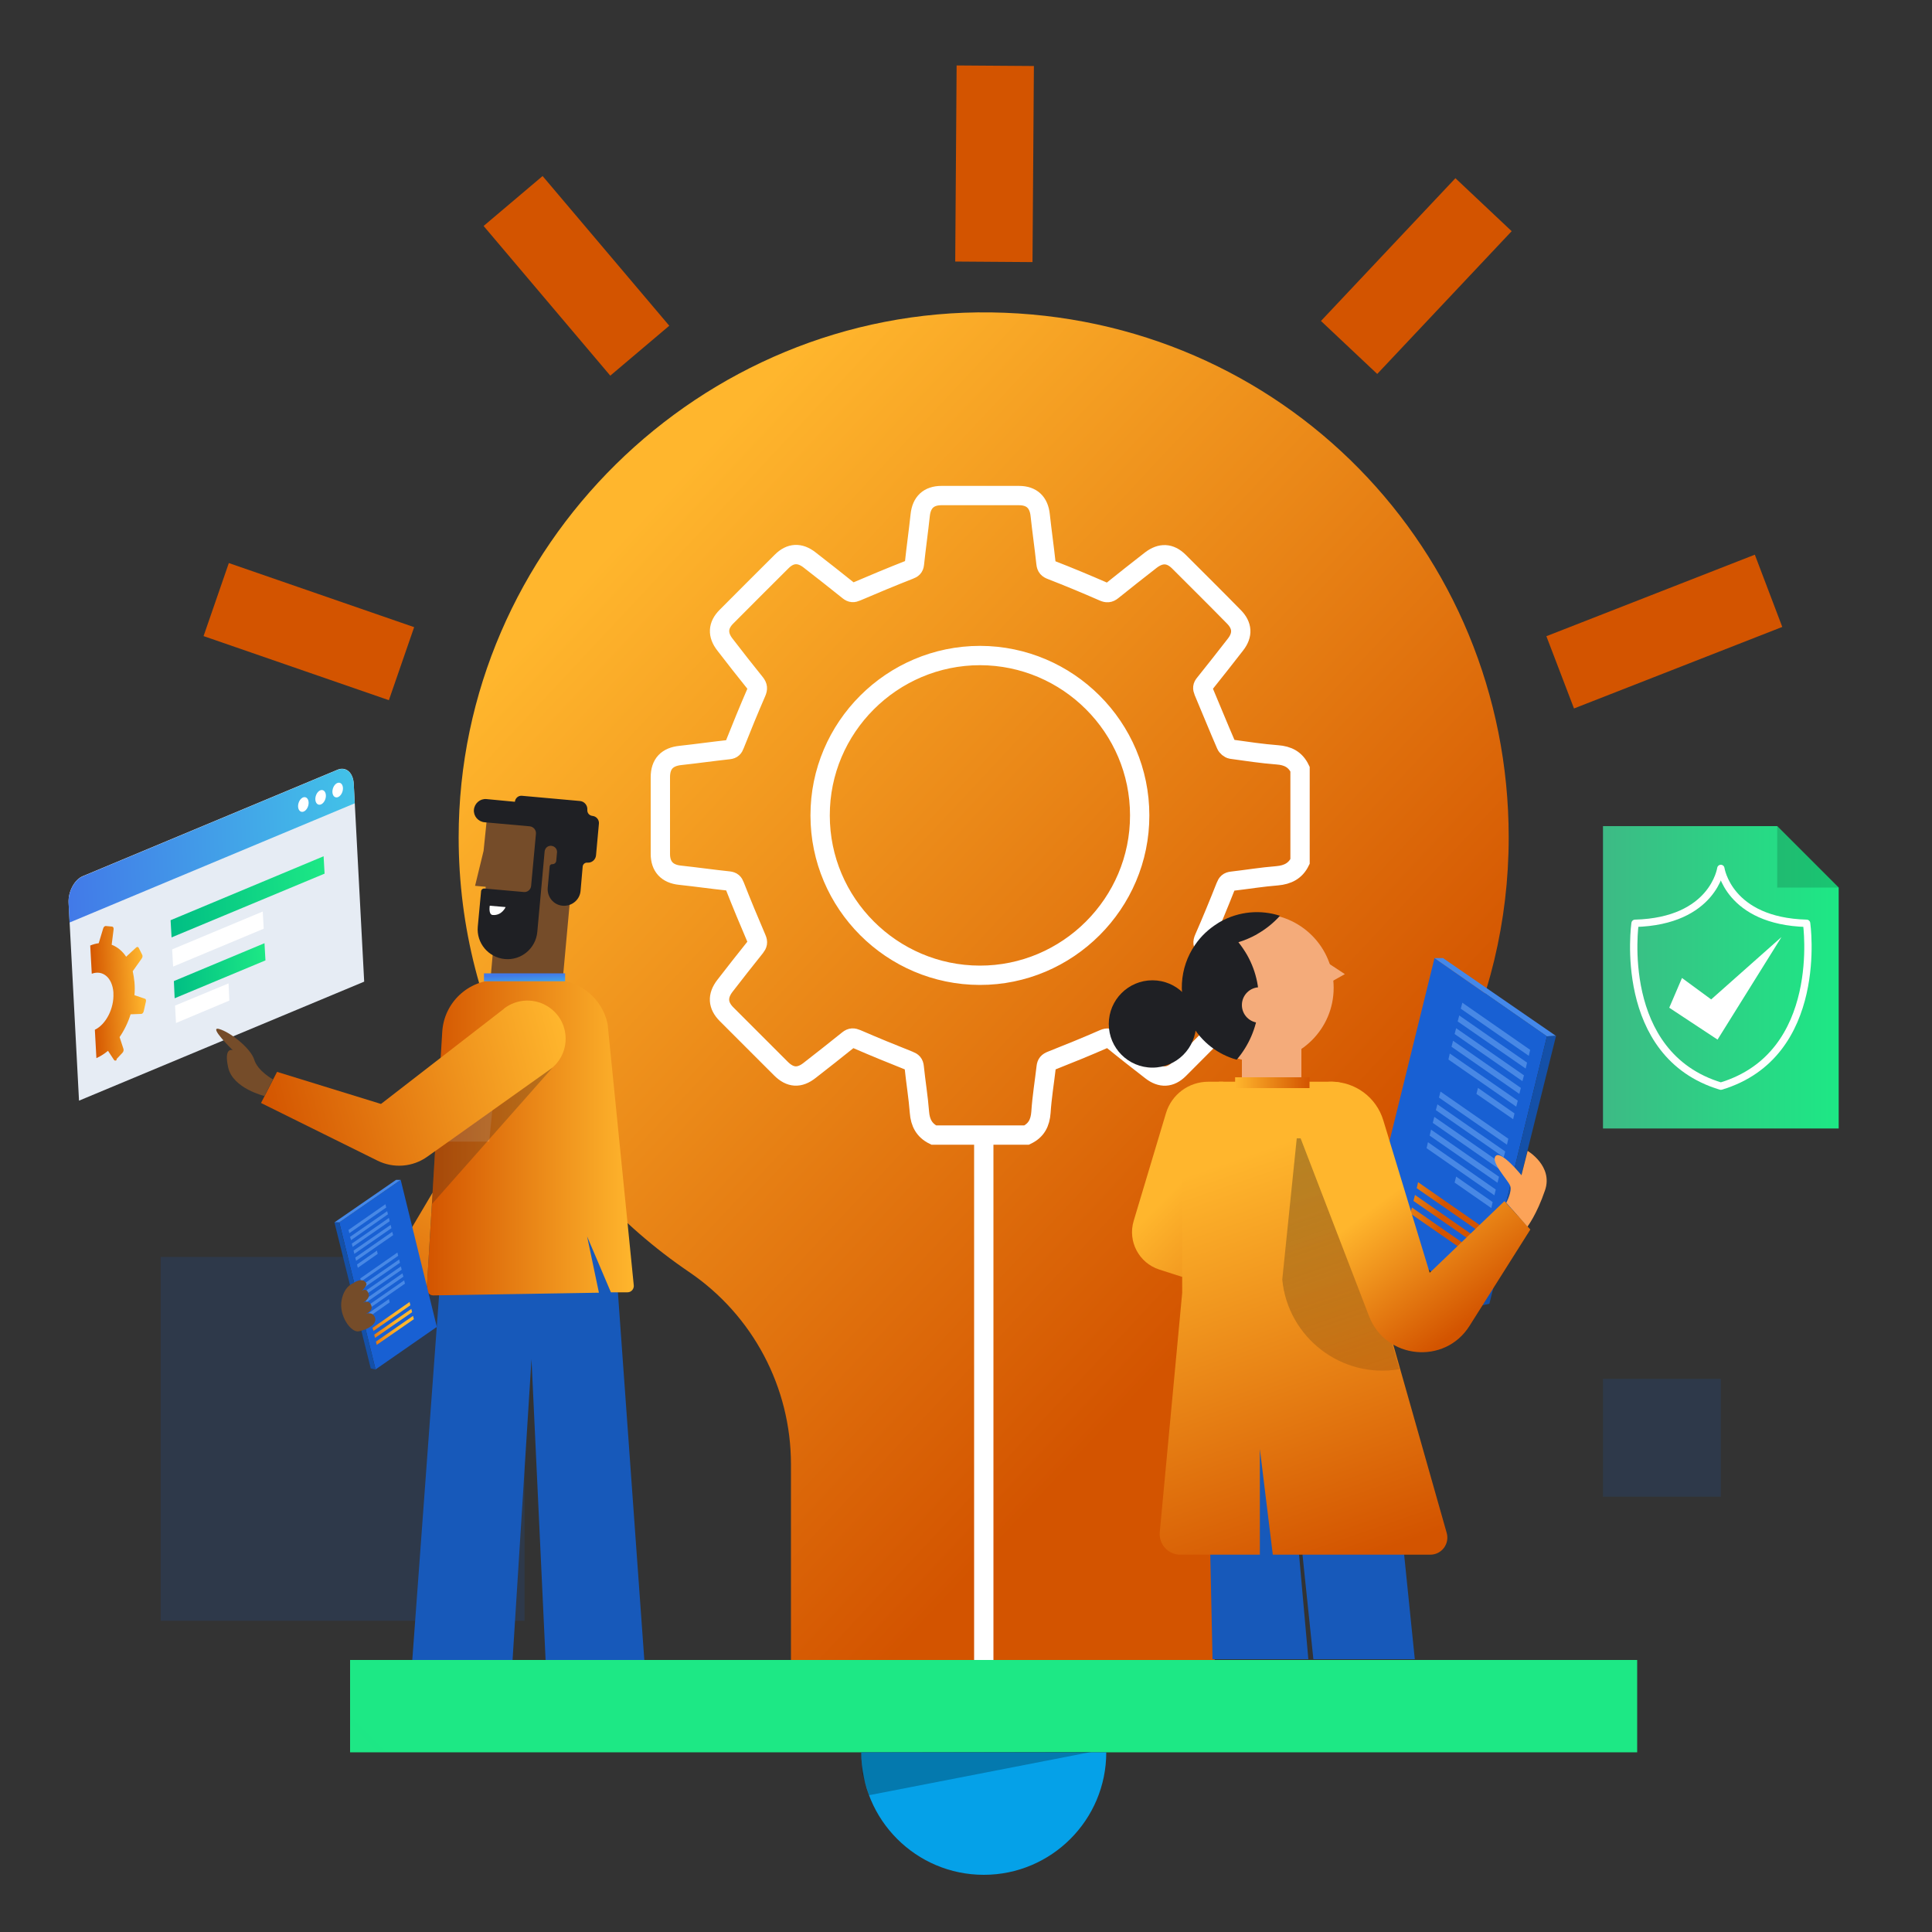 <?xml version="1.0" encoding="UTF-8"?>
<svg id="Layer_1" data-name="Layer 1" xmlns="http://www.w3.org/2000/svg" xmlns:xlink="http://www.w3.org/1999/xlink" viewBox="0 0 100 100">
  <rect x="0" y="0" width="100" height="100" fill="#333333" stroke="none"/>
  <defs>
    <style>
      .cls-1, .cls-2 {
        fill: #1860d3;
      }

      .cls-3 {
        fill: url(#linear-gradient-2);
      }

      .cls-4, .cls-5 {
        fill: #fff;
      }

      .cls-6 {
        fill: url(#linear-gradient-17);
      }

      .cls-7 {
        fill: url(#linear-gradient-18);
        opacity: .5;
      }

      .cls-8 {
        fill: #fca358;
      }

      .cls-9 {
        fill: url(#linear-gradient-15);
      }

      .cls-10 {
        stroke-miterlimit: 10;
      }

      .cls-10, .cls-11 {
        fill: none;
        stroke: #fff;
      }

      .cls-12 {
        fill: #1f2024;
      }

      .cls-13 {
        fill: #e6ecf4;
      }

      .cls-2, .cls-14, .cls-5 {
        opacity: .15;
      }

      .cls-15 {
        fill: url(#linear-gradient-28);
      }

      .cls-16 {
        fill: url(#linear-gradient-14);
      }

      .cls-17 {
        fill: url(#linear-gradient-20);
      }

      .cls-18 {
        fill: url(#linear-gradient-6);
      }

      .cls-19 {
        fill: #f4ab7a;
      }

      .cls-20 {
        fill: url(#linear-gradient-11);
      }

      .cls-21 {
        fill: #1759ba;
      }

      .cls-22 {
        fill: #754c29;
      }

      .cls-23 {
        fill: url(#linear-gradient-10);
      }

      .cls-24 {
        fill: #1450a8;
      }

      .cls-25 {
        fill: #4488ea;
      }

      .cls-26 {
        fill: #4888e5;
      }

      .cls-27 {
        fill: url(#linear-gradient-16);
      }

      .cls-28 {
        fill: #231f20;
      }

      .cls-28, .cls-29 {
        opacity: .25;
      }

      .cls-30 {
        fill: url(#linear-gradient-21);
      }

      .cls-31 {
        fill: url(#linear-gradient-25);
      }

      .cls-32 {
        fill: url(#linear-gradient-5);
      }

      .cls-33 {
        fill: url(#linear-gradient-7);
      }

      .cls-34 {
        fill: url(#linear-gradient-24);
      }

      .cls-35 {
        fill: url(#linear-gradient-9);
      }

      .cls-36 {
        fill: url(#linear-gradient-22);
      }

      .cls-37 {
        fill: url(#linear-gradient-3);
      }

      .cls-38 {
        fill: url(#linear-gradient);
      }

      .cls-39 {
        fill: url(#linear-gradient-27);
      }

      .cls-40 {
        fill: url(#linear-gradient-23);
      }

      .cls-41 {
        fill: url(#linear-gradient-19);
      }

      .cls-42 {
        fill: url(#linear-gradient-4);
      }

      .cls-11 {
        stroke-linejoin: round;
        stroke-width: .38px;
      }

      .cls-43 {
        fill: url(#linear-gradient-8);
      }

      .cls-44 {
        fill: url(#linear-gradient-12);
      }

      .cls-45 {
        fill: url(#linear-gradient-13);
      }

      .cls-46 {
        fill: url(#linear-gradient-26);
      }
    </style>
    <linearGradient id="linear-gradient" x1=".84" y1="40.11" x2="18.13" y2="40.11" gradientTransform="translate(.42 1.04) rotate(-22.67) scale(.93 1.08) skewX(-22.67)" gradientUnits="userSpaceOnUse">
      <stop offset="0" stop-color="#4279e8"/>
      <stop offset="1" stop-color="#42c2e8"/>
    </linearGradient>
    <linearGradient id="linear-gradient-2" x1="2" y1="44.87" x2="5.13" y2="44.87" gradientTransform="translate(.42 1.04) rotate(-22.67) scale(.93 1.08) skewX(-22.67)" gradientUnits="userSpaceOnUse">
      <stop offset="0" stop-color="#d35400"/>
      <stop offset="1" stop-color="#ffb62d"/>
    </linearGradient>
    <linearGradient id="linear-gradient-3" x1="6.84" y1="43.17" x2="16.12" y2="43.17" gradientTransform="translate(.42 1.04) rotate(-22.67) scale(.93 1.08) skewX(-22.67)" gradientUnits="userSpaceOnUse">
      <stop offset="0" stop-color="#00be84"/>
      <stop offset="1" stop-color="#1de885"/>
    </linearGradient>
    <linearGradient id="linear-gradient-4" y1="45.91" x2="12.34" y2="45.91" xlink:href="#linear-gradient-3"/>
    <linearGradient id="linear-gradient-5" x1="65.97" y1="64.76" x2="29.48" y2="30.66" gradientTransform="matrix(1, 0, 0, 1, 0, 0)" xlink:href="#linear-gradient-2"/>
    <linearGradient id="linear-gradient-6" x1="-8.35" y1="148.09" x2="34.99" y2="104.75" gradientUnits="userSpaceOnUse">
      <stop offset="0" stop-color="#3dba85"/>
      <stop offset="1" stop-color="#1de885"/>
    </linearGradient>
    <linearGradient id="linear-gradient-7" x1="59.42" y1="93.87" x2="92.94" y2="93.87" gradientUnits="userSpaceOnUse">
      <stop offset="0" stop-color="#05a1e8"/>
      <stop offset="1" stop-color="#0562e8"/>
    </linearGradient>
    <linearGradient id="linear-gradient-8" x1="15.99" y1="55.3" x2="15.99" y2="73.11" gradientTransform="translate(41.66 6.89) rotate(70.92)" xlink:href="#linear-gradient-2"/>
    <linearGradient id="linear-gradient-9" x1="29.84" y1="55.3" x2="29.84" y2="73.11" gradientTransform="translate(16.29 -15.89) rotate(40.24)" xlink:href="#linear-gradient-2"/>
    <linearGradient id="linear-gradient-10" x1="73.31" y1="55.3" x2="73.31" y2="73.11" gradientTransform="translate(33.45 -48.88) rotate(46.72)" xlink:href="#linear-gradient-2"/>
    <linearGradient id="linear-gradient-11" x1="51.47" y1="55.3" x2="51.47" y2="73.11" gradientTransform="translate(59.59 -43.05) rotate(89.59)" xlink:href="#linear-gradient-2"/>
    <linearGradient id="linear-gradient-12" x1="86.15" y1="62.62" x2="86.15" y2="88.11" gradientTransform="matrix(1, 0, 0, 1, 0, 0)" xlink:href="#linear-gradient-2"/>
    <linearGradient id="linear-gradient-13" x1="-1022.72" y1="-782.64" x2="-1017.71" y2="-782.64" gradientTransform="translate(-874.98 518.91) rotate(-145.21) scale(.85 -1.17) skewX(-27.71)" xlink:href="#linear-gradient-2"/>
    <linearGradient id="linear-gradient-14" x1="-1022.72" y1="-782.1" x2="-1017.71" y2="-782.1" gradientTransform="translate(-874.98 518.91) rotate(-145.21) scale(.85 -1.17) skewX(-27.71)" xlink:href="#linear-gradient-2"/>
    <linearGradient id="linear-gradient-15" x1="-1022.72" y1="-781.56" x2="-1017.71" y2="-781.56" gradientTransform="translate(-874.98 518.91) rotate(-145.21) scale(.85 -1.17) skewX(-27.71)" xlink:href="#linear-gradient-2"/>
    <linearGradient id="linear-gradient-16" x1="70.23" y1="69.58" x2="61.48" y2="60.83" gradientTransform="matrix(1, 0, 0, 1, 0, 0)" xlink:href="#linear-gradient-2"/>
    <linearGradient id="linear-gradient-17" x1="69.56" y1="80.93" x2="62.51" y2="60.46" gradientTransform="matrix(1, 0, 0, 1, 0, 0)" xlink:href="#linear-gradient-2"/>
    <linearGradient id="linear-gradient-18" x1="73.93" y1="78.86" x2="63.28" y2="47.22" gradientUnits="userSpaceOnUse">
      <stop offset="0" stop-color="#000" stop-opacity="0"/>
      <stop offset="1" stop-color="#231f20"/>
    </linearGradient>
    <linearGradient id="linear-gradient-19" x1="76.59" y1="68.06" x2="71.94" y2="61.84" gradientTransform="matrix(1, 0, 0, 1, 0, 0)" xlink:href="#linear-gradient-2"/>
    <linearGradient id="linear-gradient-20" x1="-911.55" y1="56.04" x2="-907.7" y2="56.04" gradientTransform="translate(-843.77) rotate(-180) scale(1 -1)" xlink:href="#linear-gradient-2"/>
    <linearGradient id="linear-gradient-21" x1="22.09" y1="58.89" x2="32.8" y2="58.89" gradientTransform="matrix(1, 0, 0, 1, 0, 0)" xlink:href="#linear-gradient-2"/>
    <linearGradient id="linear-gradient-22" x1="230.19" y1="800.02" x2="246.35" y2="800.02" gradientTransform="translate(-415.47 -654.41) rotate(-15)" xlink:href="#linear-gradient-2"/>
    <linearGradient id="linear-gradient-23" x1="18.49" y1="70.84" x2="26.74" y2="55.8" gradientTransform="matrix(1, 0, 0, 1, 0, 0)" xlink:href="#linear-gradient-2"/>
    <linearGradient id="linear-gradient-24" x1="120.57" y1="-321.35" x2="123.31" y2="-321.35" gradientTransform="translate(31.21 518.91) rotate(-34.79) scale(.85 1.17) skewX(-27.71)" xlink:href="#linear-gradient-2"/>
    <linearGradient id="linear-gradient-25" x1="120.57" y1="-321.05" x2="123.31" y2="-321.05" gradientTransform="translate(31.21 518.91) rotate(-34.79) scale(.85 1.17) skewX(-27.71)" xlink:href="#linear-gradient-2"/>
    <linearGradient id="linear-gradient-26" x1="120.57" y1="-320.76" x2="123.31" y2="-320.76" gradientTransform="translate(31.21 518.91) rotate(-34.79) scale(.85 1.17) skewX(-27.71)" xlink:href="#linear-gradient-2"/>
    <linearGradient id="linear-gradient-27" x1="27.14" y1="50.45" x2="27.17" y2="51.19" gradientTransform="matrix(1, 0, 0, 1, 0, 0)" xlink:href="#linear-gradient"/>
    <linearGradient id="linear-gradient-28" x1="82.97" y1="50.58" x2="95.17" y2="50.58" xlink:href="#linear-gradient-6"/>
  </defs>
  <rect class="cls-2" x="8.32" y="65.06" width="18.83" height="18.83"/>
  <g>
    <path class="cls-13" d="m18.85,50.81l-14.76,6.16-.54-10.24c-.03-.58.3-1.2.73-1.38l13.19-5.51c.43-.18.81.14.84.73l.54,10.24Z"/>
    <path class="cls-38" d="m18.31,40.57l.05,1.01-14.76,6.17-.05-1.01c-.03-.58.3-1.2.73-1.38l13.19-5.51c.43-.18.81.14.84.73Z"/>
    <ellipse class="cls-4" cx="17.48" cy="40.9" rx=".39" ry=".26" transform="translate(-26.73 45.79) rotate(-73.18)"/>
    <ellipse class="cls-4" cx="16.59" cy="41.27" rx=".39" ry=".26" transform="translate(-27.71 45.21) rotate(-73.18)"/>
    <ellipse class="cls-4" cx="15.7" cy="41.64" rx=".39" ry=".26" transform="translate(-28.7 44.62) rotate(-73.18)"/>
    <path class="cls-3" d="m6.03,54.82l.31-.33c.05-.05.07-.14.05-.2l-.2-.61c.24-.35.44-.76.57-1.18l.55-.02c.06,0,.11-.06.13-.14l.11-.49c.02-.08,0-.15-.06-.16l-.53-.18h0c.02-.23.02-.45,0-.67-.02-.2-.05-.39-.09-.57,0,0,0,0,0,0l.46-.65c.05-.06.06-.15.03-.2l-.18-.36c-.03-.06-.09-.06-.14-.01l-.51.47c-.2-.3-.46-.51-.75-.62l.1-.79c.01-.08-.02-.14-.07-.15l-.34-.03c-.05,0-.11.05-.13.13l-.23.76c-.15.02-.29.06-.44.12l.08,1.46c.57-.21,1.06.2,1.12.96v.05c.04.78-.38,1.61-.96,1.89h0s.08,1.47.08,1.47c.01,0,.03-.02.04-.02.19-.09.38-.21.56-.36l.31.47c.03.05.1.05.14,0Z"/>
    <polygon class="cls-37" points="16.8 45.22 8.88 48.52 8.83 47.63 16.75 44.32 16.8 45.22"/>
    <polygon class="cls-4" points="13.65 48.07 8.96 50.03 8.91 49.14 13.6 47.18 13.65 48.07"/>
    <polygon class="cls-42" points="13.74 49.71 9.04 51.67 9 50.78 13.69 48.82 13.74 49.71"/>
    <polygon class="cls-4" points="11.87 51.79 9.11 52.95 9.06 52.05 11.83 50.9 11.87 51.79"/>
  </g>
  <path class="cls-32" d="m78.09,43.34c0,8.76-4.15,16.56-10.59,21.53-2.94,2.26-4.63,5.78-4.63,9.49v11.56h-21.93v-10.13c0-3.98-1.97-7.71-5.27-9.95-7.2-4.89-11.93-13.14-11.93-22.5,0-15.05,12.51-27.38,27.56-27.17s26.79,12.29,26.79,27.17Z"/>
  <line class="cls-10" x1="50.92" y1="85.92" x2="50.92" y2="58.89"/>
  <path class="cls-10" d="m53.11,58.75h-4.78c-.49-.24-.7-.64-.74-1.18-.06-.78-.19-1.56-.27-2.34-.02-.19-.09-.26-.27-.33-.91-.36-1.81-.73-2.71-1.12-.17-.07-.28-.08-.43.04-.66.53-1.33,1.06-2,1.58-.53.42-1.01.39-1.49-.09-.94-.94-1.87-1.87-2.81-2.81-.46-.46-.49-.95-.09-1.47.52-.67,1.04-1.34,1.58-2.01.11-.14.14-.25.06-.43-.39-.91-.77-1.82-1.13-2.74-.06-.16-.13-.23-.31-.25-.85-.09-1.69-.21-2.53-.3-.66-.07-1.01-.45-1.01-1.1,0-1.32,0-2.65,0-3.97,0-.69.35-1.06,1.05-1.13.83-.09,1.67-.21,2.5-.3.18-.02.24-.1.3-.26.36-.91.73-1.81,1.12-2.71.08-.19.07-.3-.05-.46-.53-.66-1.06-1.33-1.58-2.01-.39-.5-.37-.99.08-1.44.95-.95,1.9-1.91,2.86-2.86.45-.45.94-.47,1.44-.08.68.53,1.36,1.06,2.03,1.6.14.11.24.11.4.04.91-.39,1.82-.77,2.74-1.13.16-.06.24-.12.26-.3.09-.85.21-1.69.3-2.53.07-.66.44-1.01,1.1-1.01,1.34,0,2.67,0,4.01,0,.66,0,1.03.35,1.1,1.01.09.83.21,1.67.3,2.5.02.2.1.28.29.35.9.35,1.79.72,2.68,1.11.18.08.3.08.46-.05.66-.53,1.33-1.06,2-1.58.51-.39.99-.37,1.44.07.95.95,1.91,1.9,2.85,2.86.45.45.48.94.09,1.44-.53.68-1.06,1.36-1.6,2.03-.11.13-.12.23-.05.4.39.92.76,1.84,1.16,2.76.04.1.17.21.28.23.79.11,1.58.23,2.37.29.55.04.94.24,1.18.74v4.78c-.24.49-.64.69-1.18.74-.78.06-1.56.19-2.34.28-.19.02-.26.09-.33.27-.36.91-.73,1.81-1.12,2.7-.08.19-.07.3.06.46.53.66,1.06,1.33,1.58,2,.39.5.36.99-.08,1.44-.95.95-1.9,1.91-2.85,2.86-.45.45-.94.47-1.44.08-.67-.52-1.34-1.04-2-1.58-.15-.12-.27-.14-.46-.06-.89.39-1.8.76-2.71,1.12-.18.07-.25.15-.27.33-.09.78-.22,1.56-.27,2.34-.04.55-.24.94-.74,1.18Zm-10.66-16.54c0,4.55,3.71,8.26,8.26,8.27,4.55.01,8.29-3.72,8.28-8.28,0-4.55-3.71-8.26-8.26-8.27-4.56,0-8.29,3.72-8.28,8.28Z"/>
  <rect class="cls-18" x="18.12" y="85.92" width="66.62" height="4.78"/>
  <path class="cls-33" d="m57.26,90.7c0,3.5-2.84,6.34-6.34,6.34s-6.34-2.84-6.34-6.34"/>
  <polygon class="cls-29" points="44.98 92.92 56.49 90.68 44.58 90.7 44.63 91.8 44.98 92.92"/>
  <rect class="cls-43" x="13.99" y="27.61" width="4" height="10.15" transform="translate(-20.13 37.12) rotate(-70.92)"/>
  <rect class="cls-35" x="27.84" y="9.21" width="4" height="10.15" transform="translate(-2.17 22.65) rotate(-40.24)"/>
  <rect class="cls-23" x="68.23" y="12.29" width="10.15" height="4" transform="translate(12.65 57.86) rotate(-46.72)"/>
  <rect class="cls-20" x="46.4" y="6.48" width="10.15" height="4" transform="translate(42.63 59.89) rotate(-89.59)"/>
  <polygon class="cls-44" points="81.47 36.67 80.04 32.93 90.83 28.71 92.25 32.45 81.47 36.67"/>
  <g>
    <g>
      <polygon class="cls-21" points="62.44 71.04 62.76 85.88 67.72 85.88 66.43 71.37 62.44 71.04"/>
      <polygon class="cls-21" points="66.47 71.37 67.98 85.88 73.23 85.88 72.46 78.33 69.4 71.6 66.47 71.37"/>
    </g>
    <g>
      <g>
        <g>
          <polygon class="cls-1" points="70.82 63.54 76.64 67.58 80.07 53.64 74.25 49.59 70.82 63.54"/>
          <polygon class="cls-26" points="75.61 52.21 79.13 54.65 79.2 54.34 75.69 51.9 75.61 52.21"/>
          <polygon class="cls-26" points="75.45 52.87 78.97 55.31 79.04 55 75.53 52.56 75.45 52.87"/>
          <polygon class="cls-26" points="75.29 53.52 78.8 55.96 78.88 55.66 75.37 53.22 75.29 53.52"/>
          <polygon class="cls-26" points="75.13 54.18 78.64 56.62 78.72 56.31 75.21 53.87 75.13 54.18"/>
          <polygon class="cls-26" points="74.97 54.84 78.48 57.28 78.56 56.97 75.04 54.53 74.97 54.84"/>
          <polygon class="cls-26" points="76.42 56.62 78.32 57.93 78.39 57.63 76.5 56.31 76.42 56.62"/>
          <polygon class="cls-26" points="74.48 56.81 78 59.25 78.07 58.94 74.56 56.5 74.48 56.81"/>
          <polygon class="cls-26" points="74.32 57.46 77.83 59.9 77.91 59.6 74.4 57.16 74.32 57.46"/>
          <polygon class="cls-26" points="74.16 58.12 77.67 60.56 77.75 60.25 74.24 57.81 74.16 58.12"/>
          <polygon class="cls-45" points="73.33 61.5 76.84 63.94 76.91 63.63 73.4 61.19 73.33 61.5"/>
          <polygon class="cls-16" points="73.16 62.16 76.68 64.6 76.75 64.29 73.24 61.85 73.16 62.16"/>
          <polygon class="cls-9" points="73 62.81 76.52 65.25 76.59 64.94 73.08 62.5 73 62.81"/>
          <polygon class="cls-26" points="74 58.78 77.51 61.22 77.59 60.91 74.07 58.47 74 58.78"/>
          <polygon class="cls-26" points="73.84 59.43 77.35 61.87 77.42 61.57 73.91 59.12 73.84 59.43"/>
          <polygon class="cls-26" points="75.29 61.21 77.19 62.53 77.26 62.22 75.37 60.9 75.29 61.21"/>
        </g>
        <polygon class="cls-25" points="74.25 49.59 74.69 49.59 80.54 53.62 80.07 53.64 74.25 49.59"/>
        <polygon class="cls-24" points="80.54 53.62 77.09 67.48 76.64 67.58 80.07 53.64 80.54 53.62"/>
      </g>
      <g>
        <path class="cls-27" d="m63.31,55.99h-.77c-1.01,0-1.9.66-2.19,1.63l-1.67,5.57c-.32,1.06.27,2.18,1.32,2.52l2.24.72,1.07-10.45Z"/>
        <rect class="cls-19" x="64.28" y="51.57" width="3.08" height="4.42"/>
        <circle class="cls-19" cx="65.2" cy="51.13" r="3.83"/>
        <path class="cls-12" d="m65.04,48.37c-.31.17-.62.3-.94.4.16.2.31.42.45.66,1.01,1.79.72,3.95-.54,5.42-.96-.27-1.81-.9-2.34-1.84-.75-1.34-.63-2.93.19-4.11.3-.44.69-.81,1.17-1.11.04-.03.08-.05.13-.08.98-.55,2.1-.63,3.09-.31-.34.38-.74.7-1.2.96Z"/>
        <circle class="cls-12" cx="59.65" cy="53" r="2.26"/>
        <polygon class="cls-19" points="68.18 49.48 69.61 50.42 68.47 51.06 68.18 49.48"/>
        <path class="cls-6" d="m63.09,55.99h5.89c.83,0,1.5.67,1.5,1.5v6.35l4.4,15.5c.16.57-.26,1.13-.85,1.13h-8.15l-.67-5.47v5.47s-4.12,0-4.12,0c-.63,0-1.12-.54-1.06-1.17l1.16-12.38v-9.26c0-.91.74-1.65,1.65-1.65h.26Z"/>
        <path class="cls-7" d="m70.65,58.92l1.42,10.66.36,1.29h0c-2.98.51-5.77-1.63-6.06-4.64l.75-7.31h3.52Z"/>
        <path class="cls-41" d="m68.91,55.99c1.24,0,2.33.81,2.69,2l2.4,7.89,3.87-3.71,1.34,1.47-3.15,4.99c-1.28,2.03-4.34,1.73-5.2-.51l-3.69-9.59c-.47-1.22.43-2.54,1.74-2.54h0Z"/>
        <rect class="cls-17" x="63.93" y="55.76" width="3.85" height=".56"/>
        <circle class="cls-19" cx="65.2" cy="52.02" r=".92"/>
      </g>
      <path class="cls-8" d="m77.96,62.26s.33-.6.2-.9-1.03-1.24-.74-1.53,1.33,1,1.33,1l.32-1.26s1.33.78.9,2.04-.91,1.88-.91,1.88l-1.08-1.22Z"/>
    </g>
  </g>
  <g>
    <polygon class="cls-21" points="22.97 63.74 21.34 85.92 26.53 85.92 27.51 70.35 28.24 85.92 33.35 85.92 31.73 63.38 22.97 63.74"/>
    <g>
      <polygon class="cls-22" points="25.03 44.04 24.59 45.85 25.14 45.9 24.91 48.48 25.58 48.54 25.39 50.66 29.1 51 29.84 42.9 25.19 42.48 25.03 44.04"/>
      <path class="cls-12" d="m31,42.63l-.15,1.64c-.02.23-.22.4-.45.38h0c-.12-.01-.23.08-.24.2l-.11,1.26c-.04.47-.46.81-.93.77h0c-.47-.04-.81-.46-.77-.93l.1-1.1c0-.07.07-.13.14-.12h0c.1,0,.19-.07.2-.17l.04-.43c.02-.18-.11-.33-.29-.35h0c-.18-.02-.33.11-.35.29l-.38,4.17c-.08.85-.83,1.48-1.68,1.4h0c-.85-.08-1.48-.83-1.4-1.68l.17-1.82c0-.09.09-.16.18-.15l2.03.18c.19.02.36-.12.38-.31l.25-2.7c.02-.2-.13-.37-.32-.39l-2.34-.21c-.33-.03-.58-.32-.55-.65h0c.03-.33.32-.58.65-.55l1.47.14h0c.02-.19.18-.33.37-.31l3,.27c.23.02.4.23.38.46h0c-.01.16.1.29.26.31h0c.21.02.36.2.34.41Z"/>
      <path class="cls-4" d="m25.35,46.88l.82.07s-.19.45-.67.41c-.23-.02-.15-.48-.15-.48Z"/>
    </g>
    <path class="cls-30" d="m22.09,66.7l.8-13.29c.09-1.51,1.34-2.69,2.86-2.69h2.9c1.35,0,2.52.95,2.8,2.28l1.35,13.49c.04.2-.11.4-.32.4h-.86s-1.23-2.89-1.23-2.89l.61,2.91-8.57.14c-.19,0-.35-.16-.34-.35Z"/>
    <polygon class="cls-5" points="23.47 55.69 23.17 59.09 25.32 59.09 25.66 55.69 23.47 55.69"/>
    <path class="cls-36" d="m26.09,52.21l-6.37,4.93-5.38-1.66-.83,1.61,6.02,2.98c.84.42,1.84.34,2.6-.21l6.32-4.49c1.12-.8,1.1-2.47-.04-3.24h0c-.71-.48-1.64-.45-2.32.07Z"/>
    <path class="cls-22" d="m13.69,56.73s-1.64-.39-1.88-1.48.24-.89.24-.89c0,0-1.29-1.26-.71-1.1s1.64,1,1.82,1.59.97,1.02.97,1.02"/>
    <polygon class="cls-28" points="28.6 55.26 22.35 62.33 22.52 59.59 28.6 55.26"/>
    <polygon class="cls-40" points="22.39 61.73 20.1 65.6 21.88 66.91 22.1 66.56 22.39 61.73"/>
    <g>
      <g>
        <polygon class="cls-1" points="22.61 68.68 19.44 70.88 17.56 63.27 20.74 61.07 22.61 68.68"/>
        <polygon class="cls-26" points="19.99 62.5 18.08 63.83 18.04 63.66 19.95 62.33 19.99 62.5"/>
        <polygon class="cls-26" points="20.08 62.85 18.17 64.19 18.12 64.02 20.04 62.69 20.08 62.85"/>
        <polygon class="cls-26" points="20.17 63.21 18.25 64.54 18.21 64.37 20.13 63.04 20.17 63.21"/>
        <polygon class="cls-26" points="20.26 63.57 18.34 64.9 18.3 64.73 20.22 63.4 20.26 63.57"/>
        <polygon class="cls-26" points="20.35 63.93 18.43 65.26 18.39 65.09 20.3 63.76 20.35 63.93"/>
        <polygon class="cls-26" points="19.55 64.9 18.52 65.62 18.48 65.45 19.51 64.73 19.55 64.9"/>
        <polygon class="cls-26" points="20.61 65 18.69 66.33 18.65 66.17 20.57 64.83 20.61 65"/>
        <polygon class="cls-26" points="20.7 65.36 18.78 66.69 18.74 66.52 20.66 65.19 20.7 65.36"/>
        <polygon class="cls-26" points="20.79 65.72 18.87 67.05 18.83 66.88 20.75 65.55 20.79 65.72"/>
        <polygon class="cls-34" points="21.24 67.56 19.33 68.89 19.28 68.73 21.2 67.39 21.24 67.56"/>
        <polygon class="cls-31" points="21.33 67.92 19.41 69.25 19.37 69.08 21.29 67.75 21.33 67.92"/>
        <polygon class="cls-46" points="21.42 68.28 19.5 69.61 19.46 69.44 21.38 68.11 21.42 68.28"/>
        <polygon class="cls-26" points="20.88 66.08 18.96 67.41 18.92 67.24 20.83 65.91 20.88 66.08"/>
        <polygon class="cls-26" points="20.96 66.44 19.05 67.77 19.01 67.6 20.92 66.27 20.96 66.44"/>
        <polygon class="cls-26" points="20.17 67.41 19.14 68.13 19.09 67.96 20.13 67.24 20.17 67.41"/>
      </g>
      <polygon class="cls-25" points="20.74 61.07 20.5 61.07 17.31 63.27 17.56 63.27 20.74 61.07"/>
      <polygon class="cls-24" points="17.31 63.27 19.19 70.83 19.44 70.89 17.56 63.28 17.31 63.27"/>
    </g>
    <path class="cls-22" d="m18.32,66.39s.46-.31.64.04c.07.14-.39.54-.39.54,0,0,.3-.4.47-.1s-.12.46-.27.58c0,0,.3-.22.44.1s-.32.47-.32.47c0,0,.39-.18.52.18s-.45.64-.85.71-1.03-.82-.88-1.61.66-.9.66-.9Z"/>
    <rect class="cls-39" x="25.05" y="50.38" width="4.2" height=".41"/>
  </g>
  <g>
    <g>
      <polygon class="cls-15" points="95.17 45.94 95.17 58.41 82.97 58.41 82.97 42.76 91.99 42.76 95.17 45.94"/>
      <polygon class="cls-14" points="91.99 45.94 91.99 42.76 95.17 45.94 91.99 45.94"/>
    </g>
    <path class="cls-11" d="m89.07,56.22c-5.42-1.63-4.44-8.43-4.44-8.43,4.05-.11,4.44-2.84,4.44-2.84,0,0,.39,2.73,4.44,2.84,0,0,.98,6.8-4.44,8.43Z"/>
    <polygon class="cls-4" points="87.06 50.62 86.4 52.16 88.9 53.81 92.21 48.5 88.57 51.73 87.06 50.62"/>
  </g>
  <rect class="cls-2" x="82.97" y="71.37" width="6.1" height="6.1"/>
</svg>